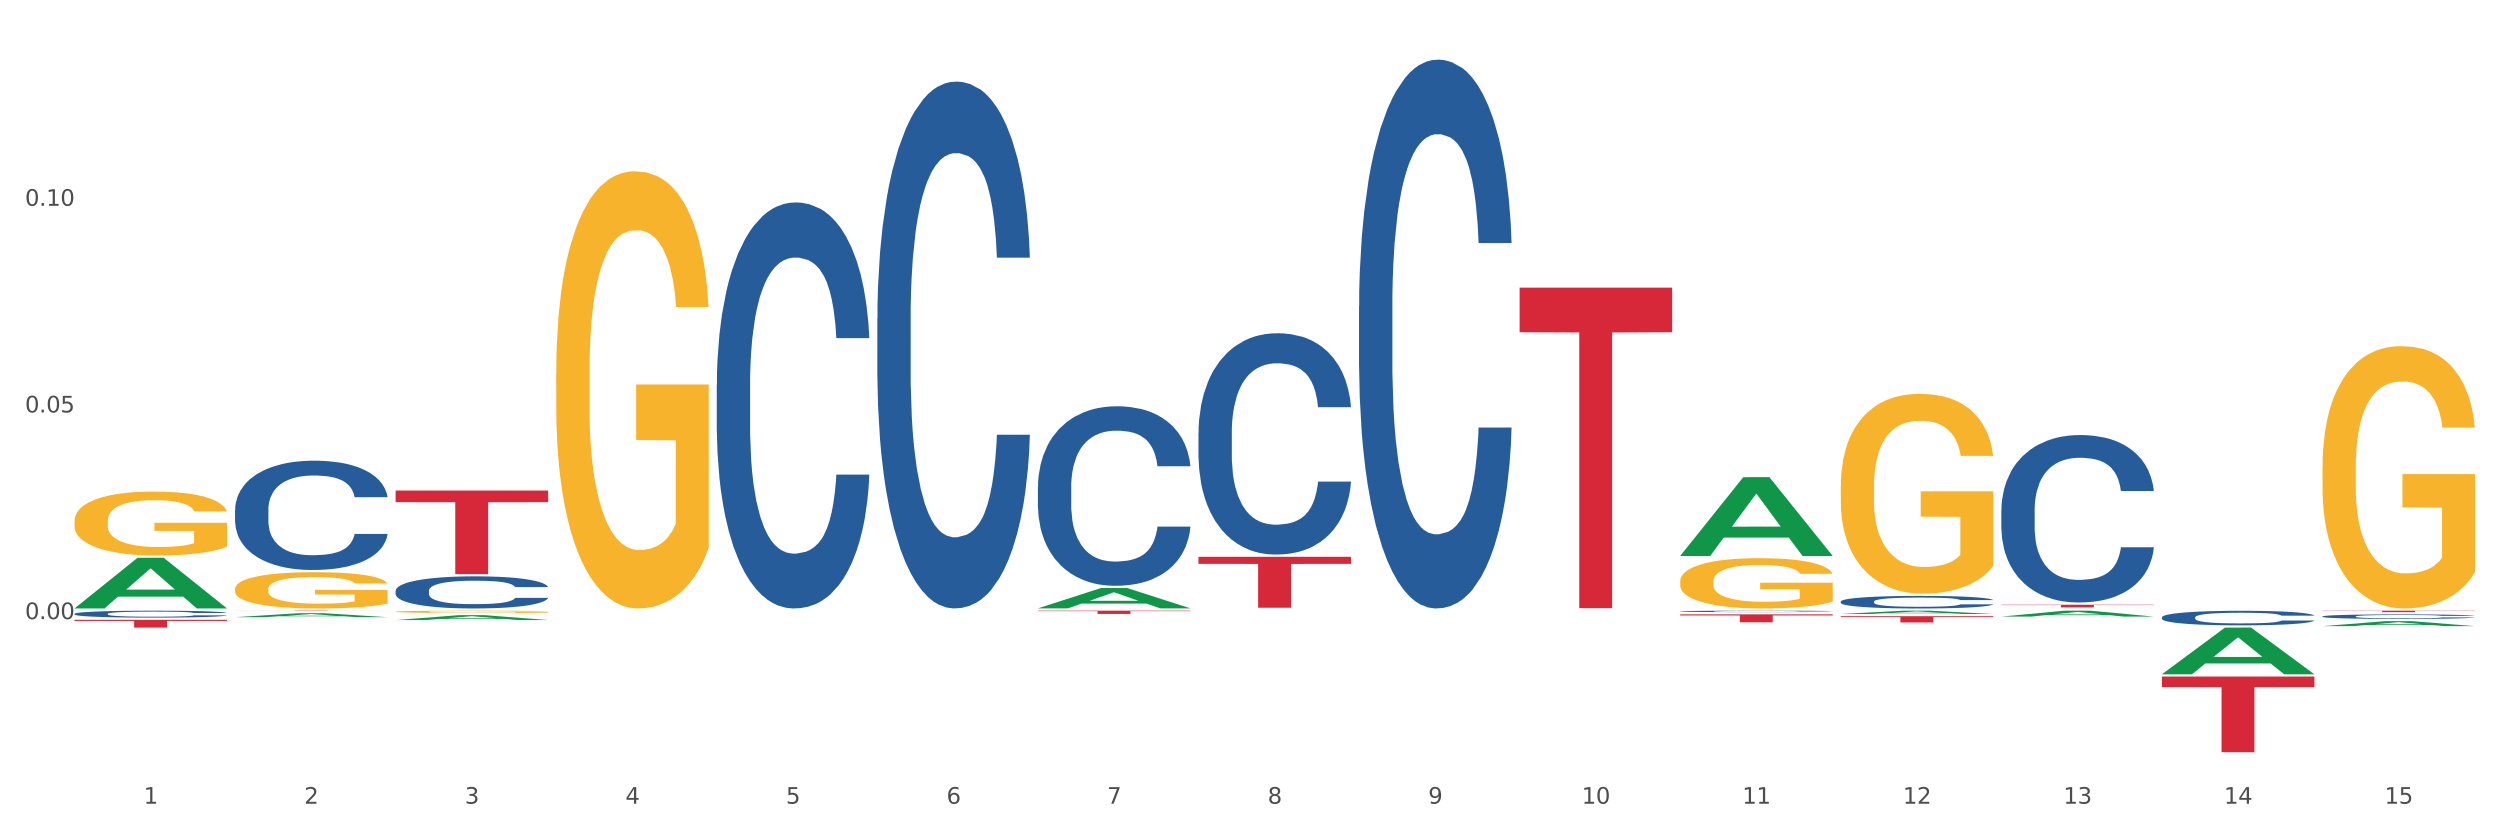 <?xml version="1.0" encoding="utf-8" standalone="no"?>
<!DOCTYPE svg PUBLIC "-//W3C//DTD SVG 1.1//EN"
  "http://www.w3.org/Graphics/SVG/1.1/DTD/svg11.dtd">
<svg xmlns:xlink="http://www.w3.org/1999/xlink" width="1080pt" height="360pt" viewBox="0 0 1080 360" xmlns="http://www.w3.org/2000/svg" version="1.1">
 <rect x="0" y="0" width="1080" height="360" fill="#333333" stroke="none"/>
 <defs>
  <style type="text/css">*{stroke-linejoin: round; stroke-linecap: butt}</style>
 </defs>
 <g id="figure_1">
  <g id="patch_1">
   <path d="M 0 360 
L 1080 360 
L 1080 0 
L 0 0 
z
" style="fill: #ffffff; stroke: #ffffff; stroke-linejoin: miter"/>
  </g>
  <g id="axes_1">
   <g id="matplotlib.axis_1">
    <g id="xtick_1">
     <g id="text_1">
      <!-- 1 -->
      <g style="fill: #4d4d4d" transform="translate(62.07 347.204) scale(0.096 -0.096)">
       <defs>
        <path id="DejaVuSans-31" d="M 794 531 
L 1825 531 
L 1825 4091 
L 703 3866 
L 703 4441 
L 1819 4666 
L 2450 4666 
L 2450 531 
L 3481 531 
L 3481 0 
L 794 0 
L 794 531 
z
" transform="scale(0.016)"/>
       </defs>
       <use xlink:href="#DejaVuSans-31"/>
      </g>
     </g>
    </g>
    <g id="xtick_2">
     <g id="text_2">
      <!-- 2 -->
      <g style="fill: #4d4d4d" transform="translate(131.436 347.204) scale(0.096 -0.096)">
       <defs>
        <path id="DejaVuSans-32" d="M 1228 531 
L 3431 531 
L 3431 0 
L 469 0 
L 469 531 
Q 828 903 1448 1529 
Q 2069 2156 2228 2338 
Q 2531 2678 2651 2914 
Q 2772 3150 2772 3378 
Q 2772 3750 2511 3984 
Q 2250 4219 1831 4219 
Q 1534 4219 1204 4116 
Q 875 4013 500 3803 
L 500 4441 
Q 881 4594 1212 4672 
Q 1544 4750 1819 4750 
Q 2544 4750 2975 4387 
Q 3406 4025 3406 3419 
Q 3406 3131 3298 2873 
Q 3191 2616 2906 2266 
Q 2828 2175 2409 1742 
Q 1991 1309 1228 531 
z
" transform="scale(0.016)"/>
       </defs>
       <use xlink:href="#DejaVuSans-32"/>
      </g>
     </g>
    </g>
    <g id="xtick_3">
     <g id="text_3">
      <!-- 3 -->
      <g style="fill: #4d4d4d" transform="translate(200.802 347.204) scale(0.096 -0.096)">
       <defs>
        <path id="DejaVuSans-33" d="M 2597 2516 
Q 3050 2419 3304 2112 
Q 3559 1806 3559 1356 
Q 3559 666 3084 287 
Q 2609 -91 1734 -91 
Q 1441 -91 1130 -33 
Q 819 25 488 141 
L 488 750 
Q 750 597 1062 519 
Q 1375 441 1716 441 
Q 2309 441 2620 675 
Q 2931 909 2931 1356 
Q 2931 1769 2642 2001 
Q 2353 2234 1838 2234 
L 1294 2234 
L 1294 2753 
L 1863 2753 
Q 2328 2753 2575 2939 
Q 2822 3125 2822 3475 
Q 2822 3834 2567 4026 
Q 2313 4219 1838 4219 
Q 1578 4219 1281 4162 
Q 984 4106 628 3988 
L 628 4550 
Q 988 4650 1302 4700 
Q 1616 4750 1894 4750 
Q 2613 4750 3031 4423 
Q 3450 4097 3450 3541 
Q 3450 3153 3228 2886 
Q 3006 2619 2597 2516 
z
" transform="scale(0.016)"/>
       </defs>
       <use xlink:href="#DejaVuSans-33"/>
      </g>
     </g>
    </g>
    <g id="xtick_4">
     <g id="text_4">
      <!-- 4 -->
      <g style="fill: #4d4d4d" transform="translate(270.169 347.204) scale(0.096 -0.096)">
       <defs>
        <path id="DejaVuSans-34" d="M 2419 4116 
L 825 1625 
L 2419 1625 
L 2419 4116 
z
M 2253 4666 
L 3047 4666 
L 3047 1625 
L 3713 1625 
L 3713 1100 
L 3047 1100 
L 3047 0 
L 2419 0 
L 2419 1100 
L 313 1100 
L 313 1709 
L 2253 4666 
z
" transform="scale(0.016)"/>
       </defs>
       <use xlink:href="#DejaVuSans-34"/>
      </g>
     </g>
    </g>
    <g id="xtick_5">
     <g id="text_5">
      <!-- 5 -->
      <g style="fill: #4d4d4d" transform="translate(339.535 347.204) scale(0.096 -0.096)">
       <defs>
        <path id="DejaVuSans-35" d="M 691 4666 
L 3169 4666 
L 3169 4134 
L 1269 4134 
L 1269 2991 
Q 1406 3038 1543 3061 
Q 1681 3084 1819 3084 
Q 2600 3084 3056 2656 
Q 3513 2228 3513 1497 
Q 3513 744 3044 326 
Q 2575 -91 1722 -91 
Q 1428 -91 1123 -41 
Q 819 9 494 109 
L 494 744 
Q 775 591 1075 516 
Q 1375 441 1709 441 
Q 2250 441 2565 725 
Q 2881 1009 2881 1497 
Q 2881 1984 2565 2268 
Q 2250 2553 1709 2553 
Q 1456 2553 1204 2497 
Q 953 2441 691 2322 
L 691 4666 
z
" transform="scale(0.016)"/>
       </defs>
       <use xlink:href="#DejaVuSans-35"/>
      </g>
     </g>
    </g>
    <g id="xtick_6">
     <g id="text_6">
      <!-- 6 -->
      <g style="fill: #4d4d4d" transform="translate(408.901 347.204) scale(0.096 -0.096)">
       <defs>
        <path id="DejaVuSans-36" d="M 2113 2584 
Q 1688 2584 1439 2293 
Q 1191 2003 1191 1497 
Q 1191 994 1439 701 
Q 1688 409 2113 409 
Q 2538 409 2786 701 
Q 3034 994 3034 1497 
Q 3034 2003 2786 2293 
Q 2538 2584 2113 2584 
z
M 3366 4563 
L 3366 3988 
Q 3128 4100 2886 4159 
Q 2644 4219 2406 4219 
Q 1781 4219 1451 3797 
Q 1122 3375 1075 2522 
Q 1259 2794 1537 2939 
Q 1816 3084 2150 3084 
Q 2853 3084 3261 2657 
Q 3669 2231 3669 1497 
Q 3669 778 3244 343 
Q 2819 -91 2113 -91 
Q 1303 -91 875 529 
Q 447 1150 447 2328 
Q 447 3434 972 4092 
Q 1497 4750 2381 4750 
Q 2619 4750 2861 4703 
Q 3103 4656 3366 4563 
z
" transform="scale(0.016)"/>
       </defs>
       <use xlink:href="#DejaVuSans-36"/>
      </g>
     </g>
    </g>
    <g id="xtick_7">
     <g id="text_7">
      <!-- 7 -->
      <g style="fill: #4d4d4d" transform="translate(478.267 347.204) scale(0.096 -0.096)">
       <defs>
        <path id="DejaVuSans-37" d="M 525 4666 
L 3525 4666 
L 3525 4397 
L 1831 0 
L 1172 0 
L 2766 4134 
L 525 4134 
L 525 4666 
z
" transform="scale(0.016)"/>
       </defs>
       <use xlink:href="#DejaVuSans-37"/>
      </g>
     </g>
    </g>
    <g id="xtick_8">
     <g id="text_8">
      <!-- 8 -->
      <g style="fill: #4d4d4d" transform="translate(547.634 347.204) scale(0.096 -0.096)">
       <defs>
        <path id="DejaVuSans-38" d="M 2034 2216 
Q 1584 2216 1326 1975 
Q 1069 1734 1069 1313 
Q 1069 891 1326 650 
Q 1584 409 2034 409 
Q 2484 409 2743 651 
Q 3003 894 3003 1313 
Q 3003 1734 2745 1975 
Q 2488 2216 2034 2216 
z
M 1403 2484 
Q 997 2584 770 2862 
Q 544 3141 544 3541 
Q 544 4100 942 4425 
Q 1341 4750 2034 4750 
Q 2731 4750 3128 4425 
Q 3525 4100 3525 3541 
Q 3525 3141 3298 2862 
Q 3072 2584 2669 2484 
Q 3125 2378 3379 2068 
Q 3634 1759 3634 1313 
Q 3634 634 3220 271 
Q 2806 -91 2034 -91 
Q 1263 -91 848 271 
Q 434 634 434 1313 
Q 434 1759 690 2068 
Q 947 2378 1403 2484 
z
M 1172 3481 
Q 1172 3119 1398 2916 
Q 1625 2713 2034 2713 
Q 2441 2713 2670 2916 
Q 2900 3119 2900 3481 
Q 2900 3844 2670 4047 
Q 2441 4250 2034 4250 
Q 1625 4250 1398 4047 
Q 1172 3844 1172 3481 
z
" transform="scale(0.016)"/>
       </defs>
       <use xlink:href="#DejaVuSans-38"/>
      </g>
     </g>
    </g>
    <g id="xtick_9">
     <g id="text_9">
      <!-- 9 -->
      <g style="fill: #4d4d4d" transform="translate(617 347.204) scale(0.096 -0.096)">
       <defs>
        <path id="DejaVuSans-39" d="M 703 97 
L 703 672 
Q 941 559 1184 500 
Q 1428 441 1663 441 
Q 2288 441 2617 861 
Q 2947 1281 2994 2138 
Q 2813 1869 2534 1725 
Q 2256 1581 1919 1581 
Q 1219 1581 811 2004 
Q 403 2428 403 3163 
Q 403 3881 828 4315 
Q 1253 4750 1959 4750 
Q 2769 4750 3195 4129 
Q 3622 3509 3622 2328 
Q 3622 1225 3098 567 
Q 2575 -91 1691 -91 
Q 1453 -91 1209 -44 
Q 966 3 703 97 
z
M 1959 2075 
Q 2384 2075 2632 2365 
Q 2881 2656 2881 3163 
Q 2881 3666 2632 3958 
Q 2384 4250 1959 4250 
Q 1534 4250 1286 3958 
Q 1038 3666 1038 3163 
Q 1038 2656 1286 2365 
Q 1534 2075 1959 2075 
z
" transform="scale(0.016)"/>
       </defs>
       <use xlink:href="#DejaVuSans-39"/>
      </g>
     </g>
    </g>
    <g id="xtick_10">
     <g id="text_10">
      <!-- 10 -->
      <g style="fill: #4d4d4d" transform="translate(683.312 347.204) scale(0.096 -0.096)">
       <defs>
        <path id="DejaVuSans-30" d="M 2034 4250 
Q 1547 4250 1301 3770 
Q 1056 3291 1056 2328 
Q 1056 1369 1301 889 
Q 1547 409 2034 409 
Q 2525 409 2770 889 
Q 3016 1369 3016 2328 
Q 3016 3291 2770 3770 
Q 2525 4250 2034 4250 
z
M 2034 4750 
Q 2819 4750 3233 4129 
Q 3647 3509 3647 2328 
Q 3647 1150 3233 529 
Q 2819 -91 2034 -91 
Q 1250 -91 836 529 
Q 422 1150 422 2328 
Q 422 3509 836 4129 
Q 1250 4750 2034 4750 
z
" transform="scale(0.016)"/>
       </defs>
       <use xlink:href="#DejaVuSans-31"/>
       <use xlink:href="#DejaVuSans-30" transform="translate(63.623 0)"/>
      </g>
     </g>
    </g>
    <g id="xtick_11">
     <g id="text_11">
      <!-- 11 -->
      <g style="fill: #4d4d4d" transform="translate(752.678 347.204) scale(0.096 -0.096)">
       <use xlink:href="#DejaVuSans-31"/>
       <use xlink:href="#DejaVuSans-31" transform="translate(63.623 0)"/>
      </g>
     </g>
    </g>
    <g id="xtick_12">
     <g id="text_12">
      <!-- 12 -->
      <g style="fill: #4d4d4d" transform="translate(822.044 347.204) scale(0.096 -0.096)">
       <use xlink:href="#DejaVuSans-31"/>
       <use xlink:href="#DejaVuSans-32" transform="translate(63.623 0)"/>
      </g>
     </g>
    </g>
    <g id="xtick_13">
     <g id="text_13">
      <!-- 13 -->
      <g style="fill: #4d4d4d" transform="translate(891.411 347.204) scale(0.096 -0.096)">
       <use xlink:href="#DejaVuSans-31"/>
       <use xlink:href="#DejaVuSans-33" transform="translate(63.623 0)"/>
      </g>
     </g>
    </g>
    <g id="xtick_14">
     <g id="text_14">
      <!-- 14 -->
      <g style="fill: #4d4d4d" transform="translate(960.777 347.204) scale(0.096 -0.096)">
       <use xlink:href="#DejaVuSans-31"/>
       <use xlink:href="#DejaVuSans-34" transform="translate(63.623 0)"/>
      </g>
     </g>
    </g>
    <g id="xtick_15">
     <g id="text_15">
      <!-- 15 -->
      <g style="fill: #4d4d4d" transform="translate(1030.143 347.204) scale(0.096 -0.096)">
       <use xlink:href="#DejaVuSans-31"/>
       <use xlink:href="#DejaVuSans-35" transform="translate(63.623 0)"/>
      </g>
     </g>
    </g>
    <g id="xtick_16"/>
    <g id="xtick_17"/>
    <g id="xtick_18"/>
    <g id="xtick_19"/>
    <g id="xtick_20"/>
    <g id="xtick_21"/>
    <g id="xtick_22"/>
    <g id="xtick_23"/>
    <g id="xtick_24"/>
    <g id="xtick_25"/>
    <g id="xtick_26"/>
    <g id="xtick_27"/>
    <g id="xtick_28"/>
    <g id="xtick_29"/>
   </g>
   <g id="matplotlib.axis_2">
    <g id="ytick_1">
     <g id="text_16">
      <!-- 0.00 -->
      <g style="fill: #4d4d4d" transform="translate(10.8 267.462) scale(0.096 -0.096)">
       <defs>
        <path id="DejaVuSans-2e" d="M 684 794 
L 1344 794 
L 1344 0 
L 684 0 
L 684 794 
z
" transform="scale(0.016)"/>
       </defs>
       <use xlink:href="#DejaVuSans-30"/>
       <use xlink:href="#DejaVuSans-2e" transform="translate(63.623 0)"/>
       <use xlink:href="#DejaVuSans-30" transform="translate(95.41 0)"/>
       <use xlink:href="#DejaVuSans-30" transform="translate(159.033 0)"/>
      </g>
     </g>
    </g>
    <g id="ytick_2">
     <g id="text_17">
      <!-- 0.05 -->
      <g style="fill: #4d4d4d" transform="translate(10.8 178.178) scale(0.096 -0.096)">
       <use xlink:href="#DejaVuSans-30"/>
       <use xlink:href="#DejaVuSans-2e" transform="translate(63.623 0)"/>
       <use xlink:href="#DejaVuSans-30" transform="translate(95.41 0)"/>
       <use xlink:href="#DejaVuSans-35" transform="translate(159.033 0)"/>
      </g>
     </g>
    </g>
    <g id="ytick_3">
     <g id="text_18">
      <!-- 0.10 -->
      <g style="fill: #4d4d4d" transform="translate(10.8 88.894) scale(0.096 -0.096)">
       <use xlink:href="#DejaVuSans-30"/>
       <use xlink:href="#DejaVuSans-2e" transform="translate(63.623 0)"/>
       <use xlink:href="#DejaVuSans-31" transform="translate(95.41 0)"/>
       <use xlink:href="#DejaVuSans-30" transform="translate(159.033 0)"/>
      </g>
     </g>
    </g>
    <g id="ytick_4"/>
    <g id="ytick_5"/>
    <g id="ytick_6"/>
    <g id="ytick_7"/>
   </g>
   <g id="PolyCollection_1">
    <path d="M 32.175 262.822 
L 32.243 262.801 
L 59.417 240.962 
L 70.695 240.941 
L 98.073 262.863 
L 85.029 262.863 
L 79.119 257.758 
L 51.061 257.758 
L 50.857 257.84 
L 45.151 262.863 
L 32.175 262.863 
L 32.175 262.822 
L 54.594 254.712 
L 75.586 254.691 
L 65.192 245.614 
L 65.056 245.572 
L 64.92 245.634 
L 54.526 254.691 
L 54.594 254.712 
L 32.175 262.822 
z
" clip-path="url(#pe97a1b3c5e)" style="fill: #109648"/>
    <path d="M 32.175 265.162 
L 32.253 265.159 
L 32.253 265.082 
L 32.487 264.978 
L 33.343 264.787 
L 34.434 264.642 
L 36.303 264.472 
L 37.316 264.401 
L 38.64 264.321 
L 41.366 264.193 
L 44.482 264.083 
L 46.663 264.023 
L 48.299 263.985 
L 51.96 263.916 
L 54.063 263.886 
L 56.244 263.862 
L 58.114 263.845 
L 61.229 263.826 
L 63.722 263.818 
L 66.604 263.815 
L 69.019 263.818 
L 72.212 263.829 
L 76.886 263.862 
L 78.677 263.881 
L 81.092 263.914 
L 83.585 263.957 
L 85.61 264.001 
L 87.947 264.064 
L 90.361 264.146 
L 92.698 264.25 
L 94.334 264.346 
L 95.658 264.447 
L 96.827 264.57 
L 97.683 264.705 
L 98.073 264.817 
L 83.818 264.817 
L 83.429 264.716 
L 82.65 264.606 
L 81.871 264.532 
L 81.014 264.472 
L 79.69 264.404 
L 78.522 264.36 
L 76.574 264.308 
L 74.783 264.275 
L 73.303 264.256 
L 71.511 264.239 
L 67.694 264.223 
L 64.968 264.223 
L 63.255 264.228 
L 61.151 264.242 
L 59.36 264.261 
L 57.257 264.294 
L 55.621 264.33 
L 53.985 264.376 
L 53.05 264.409 
L 51.648 264.469 
L 50.714 264.518 
L 49.467 264.603 
L 48.766 264.664 
L 47.52 264.82 
L 46.975 264.935 
L 46.741 265.014 
L 46.585 265.101 
L 46.585 265.529 
L 47.053 265.72 
L 47.442 265.802 
L 48.065 265.895 
L 49.234 266.016 
L 50.947 266.133 
L 52.739 266.218 
L 54.219 266.27 
L 55.621 266.309 
L 57.023 266.339 
L 58.737 266.366 
L 60.139 266.383 
L 62.242 266.399 
L 64.734 266.407 
L 66.682 266.407 
L 70.654 266.393 
L 72.446 266.38 
L 74.16 266.361 
L 76.029 266.331 
L 77.509 266.298 
L 78.366 266.273 
L 79.768 266.221 
L 80.858 266.166 
L 81.793 266.103 
L 82.416 266.049 
L 83.117 265.966 
L 83.663 265.873 
L 83.818 265.824 
L 98.073 265.824 
L 97.761 265.923 
L 97.216 266.018 
L 96.126 266.147 
L 95.269 266.221 
L 93.945 266.311 
L 92.542 266.388 
L 90.595 266.473 
L 88.804 266.536 
L 86.934 266.591 
L 84.909 266.64 
L 81.248 266.708 
L 79.924 266.727 
L 77.12 266.76 
L 74.939 266.779 
L 71.745 266.799 
L 68.473 266.81 
L 65.046 266.812 
L 62.008 266.807 
L 58.659 266.79 
L 56.556 266.774 
L 54.219 266.749 
L 51.493 266.711 
L 48.922 266.664 
L 46.507 266.61 
L 44.248 266.547 
L 42.145 266.476 
L 39.419 266.358 
L 37.394 266.243 
L 35.914 266.136 
L 34.901 266.046 
L 33.889 265.931 
L 33.343 265.851 
L 32.487 265.66 
L 32.175 265.482 
L 32.175 265.162 
z
" clip-path="url(#pe97a1b3c5e)" style="fill: #255c99"/>
    <path d="M 101.541 220.23 
L 101.619 220.187 
L 101.619 218.98 
L 101.853 217.341 
L 102.71 214.323 
L 103.8 212.037 
L 105.67 209.364 
L 106.682 208.243 
L 108.006 206.992 
L 110.733 204.966 
L 113.848 203.241 
L 116.029 202.292 
L 117.665 201.688 
L 121.326 200.61 
L 123.429 200.136 
L 125.61 199.748 
L 127.48 199.489 
L 130.595 199.187 
L 133.088 199.058 
L 135.97 199.015 
L 138.385 199.058 
L 141.578 199.231 
L 146.252 199.748 
L 148.044 200.05 
L 150.458 200.567 
L 152.951 201.257 
L 154.976 201.947 
L 157.313 202.939 
L 159.728 204.232 
L 162.064 205.871 
L 163.7 207.38 
L 165.024 208.976 
L 166.193 210.916 
L 167.05 213.029 
L 167.439 214.797 
L 153.185 214.797 
L 152.795 213.201 
L 152.016 211.477 
L 151.237 210.312 
L 150.38 209.364 
L 149.056 208.286 
L 147.888 207.596 
L 145.941 206.777 
L 144.149 206.259 
L 142.669 205.957 
L 140.877 205.699 
L 137.061 205.44 
L 134.334 205.44 
L 132.621 205.526 
L 130.518 205.742 
L 128.726 206.044 
L 126.623 206.561 
L 124.987 207.122 
L 123.351 207.855 
L 122.417 208.372 
L 121.015 209.321 
L 120.08 210.097 
L 118.834 211.434 
L 118.133 212.382 
L 116.886 214.84 
L 116.341 216.651 
L 116.107 217.902 
L 115.952 219.281 
L 115.952 226.008 
L 116.419 229.027 
L 116.808 230.32 
L 117.431 231.786 
L 118.6 233.684 
L 120.314 235.538 
L 122.105 236.874 
L 123.585 237.694 
L 124.987 238.297 
L 126.389 238.772 
L 128.103 239.203 
L 129.505 239.462 
L 131.608 239.72 
L 134.101 239.85 
L 136.048 239.85 
L 140.021 239.634 
L 141.812 239.419 
L 143.526 239.117 
L 145.395 238.642 
L 146.875 238.125 
L 147.732 237.737 
L 149.134 236.918 
L 150.225 236.055 
L 151.159 235.063 
L 151.783 234.201 
L 152.484 232.907 
L 153.029 231.441 
L 153.185 230.665 
L 167.439 230.665 
L 167.128 232.217 
L 166.582 233.727 
L 165.492 235.753 
L 164.635 236.918 
L 163.311 238.341 
L 161.909 239.548 
L 159.961 240.885 
L 158.17 241.876 
L 156.3 242.739 
L 154.275 243.515 
L 150.614 244.593 
L 149.29 244.895 
L 146.486 245.412 
L 144.305 245.714 
L 141.111 246.016 
L 137.84 246.188 
L 134.412 246.232 
L 131.374 246.145 
L 128.025 245.887 
L 125.922 245.628 
L 123.585 245.24 
L 120.859 244.636 
L 118.288 243.903 
L 115.874 243.041 
L 113.615 242.049 
L 111.512 240.928 
L 108.785 239.074 
L 106.76 237.263 
L 105.28 235.581 
L 104.267 234.158 
L 103.255 232.347 
L 102.71 231.096 
L 101.853 228.078 
L 101.541 225.275 
L 101.541 220.23 
z
" clip-path="url(#pe97a1b3c5e)" style="fill: #255c99"/>
    <path d="M 170.907 255.218 
L 170.985 255.206 
L 170.985 254.851 
L 171.219 254.369 
L 172.076 253.481 
L 173.166 252.81 
L 175.036 252.024 
L 176.048 251.694 
L 177.373 251.326 
L 180.099 250.73 
L 183.215 250.223 
L 185.396 249.944 
L 187.031 249.767 
L 190.692 249.45 
L 192.796 249.311 
L 194.977 249.197 
L 196.846 249.12 
L 199.962 249.032 
L 202.454 248.994 
L 205.336 248.981 
L 207.751 248.994 
L 210.945 249.044 
L 215.618 249.197 
L 217.41 249.285 
L 219.825 249.437 
L 222.317 249.64 
L 224.342 249.843 
L 226.679 250.135 
L 229.094 250.515 
L 231.431 250.997 
L 233.066 251.44 
L 234.391 251.909 
L 235.559 252.48 
L 236.416 253.101 
L 236.805 253.621 
L 222.551 253.621 
L 222.161 253.152 
L 221.382 252.645 
L 220.604 252.302 
L 219.747 252.024 
L 218.422 251.707 
L 217.254 251.504 
L 215.307 251.263 
L 213.515 251.111 
L 212.035 251.022 
L 210.244 250.946 
L 206.427 250.87 
L 203.701 250.87 
L 201.987 250.895 
L 199.884 250.959 
L 198.092 251.047 
L 195.989 251.2 
L 194.353 251.364 
L 192.718 251.58 
L 191.783 251.732 
L 190.381 252.011 
L 189.446 252.239 
L 188.2 252.632 
L 187.499 252.911 
L 186.252 253.634 
L 185.707 254.166 
L 185.474 254.534 
L 185.318 254.939 
L 185.318 256.917 
L 185.785 257.804 
L 186.175 258.185 
L 186.798 258.616 
L 187.966 259.174 
L 189.68 259.719 
L 191.471 260.112 
L 192.951 260.353 
L 194.353 260.53 
L 195.755 260.67 
L 197.469 260.796 
L 198.871 260.872 
L 200.974 260.948 
L 203.467 260.987 
L 205.414 260.987 
L 209.387 260.923 
L 211.178 260.86 
L 212.892 260.771 
L 214.761 260.632 
L 216.241 260.479 
L 217.098 260.365 
L 218.5 260.124 
L 219.591 259.871 
L 220.526 259.579 
L 221.149 259.326 
L 221.85 258.945 
L 222.395 258.514 
L 222.551 258.286 
L 236.805 258.286 
L 236.494 258.743 
L 235.949 259.186 
L 234.858 259.782 
L 234.001 260.124 
L 232.677 260.543 
L 231.275 260.898 
L 229.328 261.291 
L 227.536 261.582 
L 225.667 261.836 
L 223.641 262.064 
L 219.98 262.381 
L 218.656 262.47 
L 215.852 262.622 
L 213.671 262.711 
L 210.477 262.799 
L 207.206 262.85 
L 203.779 262.863 
L 200.741 262.837 
L 197.391 262.761 
L 195.288 262.685 
L 192.951 262.571 
L 190.225 262.394 
L 187.655 262.178 
L 185.24 261.925 
L 182.981 261.633 
L 180.878 261.303 
L 178.152 260.758 
L 176.126 260.226 
L 174.646 259.731 
L 173.634 259.313 
L 172.621 258.781 
L 172.076 258.413 
L 171.219 257.526 
L 170.907 256.702 
L 170.907 255.218 
z
" clip-path="url(#pe97a1b3c5e)" style="fill: #255c99"/>
    <path d="M 309.64 166.264 
L 309.718 166.104 
L 309.718 161.618 
L 309.951 155.531 
L 310.808 144.317 
L 311.899 135.827 
L 313.768 125.894 
L 314.781 121.729 
L 316.105 117.084 
L 318.831 109.554 
L 321.947 103.146 
L 324.128 99.622 
L 325.764 97.379 
L 329.425 93.374 
L 331.528 91.612 
L 333.709 90.171 
L 335.578 89.209 
L 338.694 88.088 
L 341.187 87.607 
L 344.069 87.447 
L 346.484 87.607 
L 349.677 88.248 
L 354.351 90.171 
L 356.142 91.292 
L 358.557 93.214 
L 361.05 95.777 
L 363.075 98.341 
L 365.412 102.025 
L 367.826 106.831 
L 370.163 112.918 
L 371.799 118.525 
L 373.123 124.453 
L 374.291 131.662 
L 375.148 139.511 
L 375.538 146.079 
L 361.283 146.079 
L 360.894 140.152 
L 360.115 133.744 
L 359.336 129.419 
L 358.479 125.894 
L 357.155 121.89 
L 355.987 119.326 
L 354.039 116.283 
L 352.248 114.36 
L 350.768 113.239 
L 348.976 112.278 
L 345.159 111.317 
L 342.433 111.317 
L 340.719 111.637 
L 338.616 112.438 
L 336.825 113.559 
L 334.722 115.482 
L 333.086 117.564 
L 331.45 120.288 
L 330.515 122.21 
L 329.113 125.734 
L 328.179 128.618 
L 326.932 133.584 
L 326.231 137.108 
L 324.985 146.239 
L 324.44 152.968 
L 324.206 157.613 
L 324.05 162.74 
L 324.05 187.73 
L 324.518 198.944 
L 324.907 203.75 
L 325.53 209.197 
L 326.699 216.245 
L 328.412 223.134 
L 330.204 228.1 
L 331.684 231.144 
L 333.086 233.387 
L 334.488 235.149 
L 336.202 236.751 
L 337.604 237.712 
L 339.707 238.673 
L 342.199 239.154 
L 344.147 239.154 
L 348.119 238.353 
L 349.911 237.552 
L 351.624 236.43 
L 353.494 234.668 
L 354.974 232.746 
L 355.831 231.304 
L 357.233 228.26 
L 358.323 225.056 
L 359.258 221.372 
L 359.881 218.168 
L 360.582 213.362 
L 361.127 207.915 
L 361.283 205.032 
L 375.538 205.032 
L 375.226 210.799 
L 374.681 216.406 
L 373.59 223.935 
L 372.734 228.26 
L 371.409 233.547 
L 370.007 238.032 
L 368.06 242.998 
L 366.268 246.683 
L 364.399 249.887 
L 362.374 252.77 
L 358.713 256.775 
L 357.389 257.897 
L 354.584 259.819 
L 352.403 260.94 
L 349.21 262.062 
L 345.938 262.703 
L 342.511 262.863 
L 339.473 262.542 
L 336.124 261.581 
L 334.021 260.62 
L 331.684 259.178 
L 328.957 256.936 
L 326.387 254.212 
L 323.972 251.008 
L 321.713 247.324 
L 319.61 243.159 
L 316.884 236.27 
L 314.859 229.542 
L 313.379 223.294 
L 312.366 218.008 
L 311.354 211.279 
L 310.808 206.634 
L 309.951 195.42 
L 309.64 185.007 
L 309.64 166.264 
z
" clip-path="url(#pe97a1b3c5e)" style="fill: #255c99"/>
    <path d="M 379.006 137.508 
L 379.084 137.3 
L 379.084 131.48 
L 379.318 123.581 
L 380.175 109.031 
L 381.265 98.014 
L 383.134 85.127 
L 384.147 79.722 
L 385.471 73.694 
L 388.198 63.925 
L 391.313 55.61 
L 393.494 51.037 
L 395.13 48.127 
L 398.791 42.93 
L 400.894 40.644 
L 403.075 38.773 
L 404.945 37.526 
L 408.06 36.071 
L 410.553 35.447 
L 413.435 35.239 
L 415.85 35.447 
L 419.043 36.279 
L 423.717 38.773 
L 425.509 40.228 
L 427.923 42.723 
L 430.416 46.048 
L 432.441 49.374 
L 434.778 54.155 
L 437.193 60.391 
L 439.529 68.29 
L 441.165 75.565 
L 442.489 83.256 
L 443.658 92.61 
L 444.515 102.795 
L 444.904 111.317 
L 430.65 111.317 
L 430.26 103.626 
L 429.481 95.312 
L 428.702 89.7 
L 427.845 85.127 
L 426.521 79.93 
L 425.353 76.604 
L 423.405 72.655 
L 421.614 70.16 
L 420.134 68.705 
L 418.342 67.458 
L 414.526 66.211 
L 411.799 66.211 
L 410.086 66.627 
L 407.982 67.666 
L 406.191 69.121 
L 404.088 71.615 
L 402.452 74.318 
L 400.816 77.851 
L 399.882 80.346 
L 398.479 84.919 
L 397.545 88.66 
L 396.298 95.104 
L 395.597 99.677 
L 394.351 111.525 
L 393.806 120.255 
L 393.572 126.283 
L 393.416 132.935 
L 393.416 165.362 
L 393.884 179.912 
L 394.273 186.148 
L 394.896 193.215 
L 396.065 202.361 
L 397.778 211.299 
L 399.57 217.743 
L 401.05 221.692 
L 402.452 224.603 
L 403.854 226.889 
L 405.568 228.968 
L 406.97 230.215 
L 409.073 231.462 
L 411.566 232.086 
L 413.513 232.086 
L 417.485 231.046 
L 419.277 230.007 
L 420.991 228.552 
L 422.86 226.265 
L 424.34 223.771 
L 425.197 221.9 
L 426.599 217.951 
L 427.69 213.794 
L 428.624 209.013 
L 429.247 204.856 
L 429.948 198.62 
L 430.494 191.552 
L 430.65 187.811 
L 444.904 187.811 
L 444.592 195.294 
L 444.047 202.569 
L 442.957 212.339 
L 442.1 217.951 
L 440.776 224.81 
L 439.374 230.631 
L 437.426 237.074 
L 435.635 241.855 
L 433.765 246.012 
L 431.74 249.754 
L 428.079 254.951 
L 426.755 256.406 
L 423.951 258.9 
L 421.77 260.355 
L 418.576 261.81 
L 415.304 262.641 
L 411.877 262.849 
L 408.839 262.434 
L 405.49 261.186 
L 403.387 259.939 
L 401.05 258.068 
L 398.324 255.158 
L 395.753 251.625 
L 393.339 247.467 
L 391.08 242.687 
L 388.976 237.282 
L 386.25 228.344 
L 384.225 219.614 
L 382.745 211.507 
L 381.732 204.648 
L 380.72 195.917 
L 380.175 189.889 
L 379.318 175.339 
L 379.006 161.828 
L 379.006 137.508 
z
" clip-path="url(#pe97a1b3c5e)" style="fill: #255c99"/>
    <path d="M 448.372 210.358 
L 448.45 210.287 
L 448.45 208.304 
L 448.684 205.612 
L 449.541 200.655 
L 450.631 196.901 
L 452.501 192.509 
L 453.513 190.668 
L 454.837 188.614 
L 457.564 185.285 
L 460.679 182.452 
L 462.861 180.894 
L 464.496 179.902 
L 468.157 178.132 
L 470.26 177.353 
L 472.441 176.715 
L 474.311 176.29 
L 477.427 175.794 
L 479.919 175.582 
L 482.801 175.511 
L 485.216 175.582 
L 488.41 175.865 
L 493.083 176.715 
L 494.875 177.211 
L 497.289 178.061 
L 499.782 179.194 
L 501.807 180.327 
L 504.144 181.956 
L 506.559 184.081 
L 508.896 186.772 
L 510.531 189.251 
L 511.856 191.872 
L 513.024 195.059 
L 513.881 198.53 
L 514.27 201.434 
L 500.016 201.434 
L 499.626 198.813 
L 498.847 195.98 
L 498.068 194.068 
L 497.212 192.509 
L 495.887 190.739 
L 494.719 189.606 
L 492.772 188.26 
L 490.98 187.41 
L 489.5 186.914 
L 487.709 186.489 
L 483.892 186.064 
L 481.165 186.064 
L 479.452 186.206 
L 477.349 186.56 
L 475.557 187.056 
L 473.454 187.906 
L 471.818 188.826 
L 470.183 190.031 
L 469.248 190.88 
L 467.846 192.439 
L 466.911 193.714 
L 465.665 195.909 
L 464.964 197.467 
L 463.717 201.504 
L 463.172 204.479 
L 462.938 206.533 
L 462.783 208.8 
L 462.783 219.849 
L 463.25 224.807 
L 463.639 226.931 
L 464.263 229.339 
L 465.431 232.456 
L 467.145 235.501 
L 468.936 237.697 
L 470.416 239.043 
L 471.818 240.034 
L 473.22 240.813 
L 474.934 241.522 
L 476.336 241.947 
L 478.439 242.372 
L 480.932 242.584 
L 482.879 242.584 
L 486.852 242.23 
L 488.643 241.876 
L 490.357 241.38 
L 492.226 240.601 
L 493.706 239.751 
L 494.563 239.114 
L 495.965 237.768 
L 497.056 236.351 
L 497.99 234.722 
L 498.614 233.306 
L 499.315 231.181 
L 499.86 228.773 
L 500.016 227.498 
L 514.27 227.498 
L 513.959 230.048 
L 513.413 232.527 
L 512.323 235.856 
L 511.466 237.768 
L 510.142 240.105 
L 508.74 242.088 
L 506.792 244.284 
L 505.001 245.913 
L 503.131 247.33 
L 501.106 248.604 
L 497.445 250.375 
L 496.121 250.871 
L 493.317 251.721 
L 491.136 252.217 
L 487.942 252.712 
L 484.671 252.996 
L 481.243 253.066 
L 478.206 252.925 
L 474.856 252.5 
L 472.753 252.075 
L 470.416 251.437 
L 467.69 250.446 
L 465.119 249.242 
L 462.705 247.825 
L 460.446 246.196 
L 458.343 244.355 
L 455.616 241.309 
L 453.591 238.334 
L 452.111 235.572 
L 451.099 233.235 
L 450.086 230.26 
L 449.541 228.206 
L 448.684 223.248 
L 448.372 218.645 
L 448.372 210.358 
z
" clip-path="url(#pe97a1b3c5e)" style="fill: #255c99"/>
    <path d="M 517.739 186.92 
L 517.816 186.832 
L 517.816 184.387 
L 518.05 181.069 
L 518.907 174.956 
L 519.997 170.328 
L 521.867 164.914 
L 522.88 162.643 
L 524.204 160.111 
L 526.93 156.007 
L 530.046 152.514 
L 532.227 150.593 
L 533.863 149.37 
L 537.523 147.187 
L 539.627 146.226 
L 541.808 145.441 
L 543.677 144.917 
L 546.793 144.305 
L 549.285 144.043 
L 552.167 143.956 
L 554.582 144.043 
L 557.776 144.393 
L 562.449 145.441 
L 564.241 146.052 
L 566.656 147.1 
L 569.148 148.497 
L 571.173 149.894 
L 573.51 151.903 
L 575.925 154.522 
L 578.262 157.841 
L 579.898 160.897 
L 581.222 164.128 
L 582.39 168.058 
L 583.247 172.336 
L 583.636 175.917 
L 569.382 175.917 
L 568.992 172.686 
L 568.214 169.193 
L 567.435 166.835 
L 566.578 164.914 
L 565.254 162.731 
L 564.085 161.334 
L 562.138 159.674 
L 560.346 158.626 
L 558.866 158.015 
L 557.075 157.491 
L 553.258 156.967 
L 550.532 156.967 
L 548.818 157.142 
L 546.715 157.579 
L 544.923 158.19 
L 542.82 159.238 
L 541.184 160.373 
L 539.549 161.857 
L 538.614 162.905 
L 537.212 164.827 
L 536.277 166.398 
L 535.031 169.105 
L 534.33 171.027 
L 533.084 176.004 
L 532.538 179.672 
L 532.305 182.204 
L 532.149 184.998 
L 532.149 198.621 
L 532.616 204.734 
L 533.006 207.353 
L 533.629 210.322 
L 534.797 214.165 
L 536.511 217.92 
L 538.302 220.627 
L 539.782 222.286 
L 541.184 223.508 
L 542.587 224.469 
L 544.3 225.342 
L 545.702 225.866 
L 547.805 226.39 
L 550.298 226.652 
L 552.245 226.652 
L 556.218 226.215 
L 558.009 225.779 
L 559.723 225.168 
L 561.593 224.207 
L 563.073 223.159 
L 563.929 222.373 
L 565.331 220.714 
L 566.422 218.968 
L 567.357 216.959 
L 567.98 215.213 
L 568.681 212.593 
L 569.226 209.624 
L 569.382 208.052 
L 583.636 208.052 
L 583.325 211.196 
L 582.78 214.252 
L 581.689 218.356 
L 580.832 220.714 
L 579.508 223.596 
L 578.106 226.041 
L 576.159 228.748 
L 574.367 230.756 
L 572.498 232.503 
L 570.472 234.075 
L 566.811 236.258 
L 565.487 236.869 
L 562.683 237.917 
L 560.502 238.528 
L 557.308 239.139 
L 554.037 239.489 
L 550.61 239.576 
L 547.572 239.401 
L 544.222 238.877 
L 542.119 238.354 
L 539.782 237.568 
L 537.056 236.345 
L 534.486 234.861 
L 532.071 233.114 
L 529.812 231.106 
L 527.709 228.835 
L 524.983 225.08 
L 522.957 221.413 
L 521.477 218.007 
L 520.465 215.125 
L 519.452 211.458 
L 518.907 208.925 
L 518.05 202.813 
L 517.739 197.136 
L 517.739 186.92 
z
" clip-path="url(#pe97a1b3c5e)" style="fill: #255c99"/>
    <path d="M 587.105 132.294 
L 587.183 132.077 
L 587.183 126.014 
L 587.416 117.786 
L 588.273 102.629 
L 589.364 91.152 
L 591.233 77.727 
L 592.246 72.097 
L 593.57 65.818 
L 596.296 55.641 
L 599.412 46.98 
L 601.593 42.216 
L 603.229 39.185 
L 606.89 33.771 
L 608.993 31.389 
L 611.174 29.441 
L 613.043 28.141 
L 616.159 26.626 
L 618.652 25.976 
L 621.534 25.759 
L 623.948 25.976 
L 627.142 26.842 
L 631.816 29.441 
L 633.607 30.956 
L 636.022 33.555 
L 638.514 37.019 
L 640.54 40.484 
L 642.877 45.464 
L 645.291 51.96 
L 647.628 60.188 
L 649.264 67.767 
L 650.588 75.779 
L 651.756 85.523 
L 652.613 96.133 
L 653.003 105.01 
L 638.748 105.01 
L 638.359 96.999 
L 637.58 88.337 
L 636.801 82.491 
L 635.944 77.727 
L 634.62 72.314 
L 633.451 68.85 
L 631.504 64.735 
L 629.713 62.137 
L 628.233 60.621 
L 626.441 59.322 
L 622.624 58.023 
L 619.898 58.023 
L 618.184 58.456 
L 616.081 59.539 
L 614.29 61.054 
L 612.186 63.653 
L 610.551 66.468 
L 608.915 70.149 
L 607.98 72.747 
L 606.578 77.511 
L 605.643 81.408 
L 604.397 88.121 
L 603.696 92.885 
L 602.45 105.227 
L 601.905 114.321 
L 601.671 120.601 
L 601.515 127.53 
L 601.515 161.309 
L 601.982 176.466 
L 602.372 182.962 
L 602.995 190.324 
L 604.163 199.852 
L 605.877 209.163 
L 607.669 215.875 
L 609.149 219.989 
L 610.551 223.021 
L 611.953 225.403 
L 613.666 227.568 
L 615.069 228.867 
L 617.172 230.166 
L 619.664 230.816 
L 621.612 230.816 
L 625.584 229.733 
L 627.376 228.651 
L 629.089 227.135 
L 630.959 224.753 
L 632.439 222.155 
L 633.296 220.206 
L 634.698 216.092 
L 635.788 211.761 
L 636.723 206.781 
L 637.346 202.45 
L 638.047 195.954 
L 638.592 188.592 
L 638.748 184.694 
L 653.003 184.694 
L 652.691 192.49 
L 652.146 200.068 
L 651.055 210.245 
L 650.199 216.092 
L 648.874 223.237 
L 647.472 229.3 
L 645.525 236.013 
L 643.733 240.993 
L 641.864 245.324 
L 639.839 249.221 
L 636.178 254.635 
L 634.853 256.15 
L 632.049 258.749 
L 629.868 260.264 
L 626.675 261.78 
L 623.403 262.646 
L 619.976 262.863 
L 616.938 262.43 
L 613.589 261.131 
L 611.485 259.831 
L 609.149 257.883 
L 606.422 254.851 
L 603.852 251.17 
L 601.437 246.839 
L 599.178 241.859 
L 597.075 236.229 
L 594.349 226.918 
L 592.324 217.824 
L 590.844 209.379 
L 589.831 202.234 
L 588.818 193.139 
L 588.273 186.86 
L 587.416 171.703 
L 587.105 157.628 
L 587.105 132.294 
z
" clip-path="url(#pe97a1b3c5e)" style="fill: #255c99"/>
    <path d="M 32.175 225.131 
L 32.253 225.105 
L 32.253 224.197 
L 32.408 223.415 
L 33.186 221.523 
L 34.353 219.959 
L 35.209 219.127 
L 36.065 218.446 
L 37.076 217.764 
L 38.321 217.058 
L 40.578 216.024 
L 41.978 215.494 
L 43.69 214.939 
L 46.802 214.132 
L 49.058 213.678 
L 51.392 213.299 
L 55.204 212.845 
L 57.694 212.643 
L 60.339 212.492 
L 63.529 212.391 
L 65.941 212.366 
L 71.231 212.442 
L 75.744 212.669 
L 77.922 212.845 
L 80.723 213.148 
L 82.201 213.35 
L 84.613 213.753 
L 87.103 214.283 
L 88.815 214.737 
L 91.382 215.595 
L 93.327 216.453 
L 95.116 217.512 
L 96.05 218.244 
L 96.75 218.925 
L 97.373 219.707 
L 97.995 220.943 
L 83.991 220.943 
L 83.446 220.06 
L 82.59 219.228 
L 81.346 218.42 
L 80.256 217.916 
L 78.389 217.285 
L 76.677 216.882 
L 74.888 216.579 
L 72.71 216.327 
L 70.998 216.2 
L 68.586 216.1 
L 63.84 216.125 
L 60.65 216.327 
L 58.472 216.579 
L 57.071 216.806 
L 55.827 217.058 
L 54.426 217.411 
L 52.792 217.941 
L 51.625 218.42 
L 50.458 219.026 
L 49.525 219.631 
L 48.669 220.338 
L 47.969 221.094 
L 47.424 221.876 
L 46.957 222.835 
L 46.568 224.424 
L 46.568 227.88 
L 46.724 228.662 
L 47.113 229.697 
L 47.58 230.479 
L 48.358 231.412 
L 49.058 232.043 
L 50.381 232.951 
L 51.859 233.708 
L 53.026 234.187 
L 54.193 234.59 
L 56.216 235.145 
L 58.472 235.599 
L 60.417 235.877 
L 63.062 236.129 
L 64.852 236.23 
L 66.408 236.281 
L 70.22 236.281 
L 72.943 236.205 
L 75.977 236.028 
L 78.311 235.801 
L 80.256 235.524 
L 82.435 235.07 
L 83.835 234.641 
L 83.835 229.369 
L 66.719 229.343 
L 66.719 225.837 
L 98.073 225.837 
L 98.073 236.129 
L 96.75 236.659 
L 95.272 237.138 
L 93.716 237.567 
L 91.382 238.097 
L 88.581 238.601 
L 86.091 238.955 
L 83.446 239.257 
L 80.334 239.535 
L 76.288 239.787 
L 73.799 239.888 
L 70.687 239.964 
L 67.03 239.989 
L 63.84 239.938 
L 60.728 239.812 
L 57.461 239.585 
L 54.271 239.257 
L 51.859 238.929 
L 49.447 238.526 
L 46.879 237.996 
L 44.857 237.491 
L 43.301 237.037 
L 41.589 236.457 
L 39.722 235.7 
L 38.321 235.019 
L 37.076 234.313 
L 35.754 233.405 
L 34.82 232.623 
L 33.887 231.639 
L 33.342 230.907 
L 32.72 229.772 
L 32.253 228.183 
L 32.175 225.131 
z
" clip-path="url(#pe97a1b3c5e)" style="fill: #f7b32b"/>
    <path d="M 795.203 259.868 
L 795.281 259.863 
L 795.281 259.724 
L 795.515 259.535 
L 796.372 259.188 
L 797.462 258.924 
L 799.332 258.617 
L 800.344 258.487 
L 801.669 258.343 
L 804.395 258.11 
L 807.511 257.911 
L 809.692 257.802 
L 811.327 257.733 
L 814.988 257.608 
L 817.092 257.554 
L 819.273 257.509 
L 821.142 257.479 
L 824.258 257.444 
L 826.75 257.43 
L 829.632 257.425 
L 832.047 257.43 
L 835.241 257.449 
L 839.914 257.509 
L 841.706 257.544 
L 844.121 257.603 
L 846.613 257.683 
L 848.638 257.762 
L 850.975 257.877 
L 853.39 258.026 
L 855.727 258.214 
L 857.362 258.388 
L 858.687 258.572 
L 859.855 258.795 
L 860.712 259.039 
L 861.101 259.242 
L 846.847 259.242 
L 846.457 259.059 
L 845.678 258.86 
L 844.899 258.726 
L 844.043 258.617 
L 842.718 258.492 
L 841.55 258.413 
L 839.603 258.319 
L 837.811 258.259 
L 836.331 258.224 
L 834.54 258.194 
L 830.723 258.165 
L 827.997 258.165 
L 826.283 258.175 
L 824.18 258.199 
L 822.388 258.234 
L 820.285 258.294 
L 818.649 258.358 
L 817.014 258.443 
L 816.079 258.502 
L 814.677 258.612 
L 813.742 258.701 
L 812.496 258.855 
L 811.795 258.964 
L 810.548 259.247 
L 810.003 259.456 
L 809.77 259.6 
L 809.614 259.759 
L 809.614 260.534 
L 810.081 260.881 
L 810.471 261.03 
L 811.094 261.199 
L 812.262 261.418 
L 813.976 261.631 
L 815.767 261.785 
L 817.247 261.879 
L 818.649 261.949 
L 820.051 262.004 
L 821.765 262.053 
L 823.167 262.083 
L 825.27 262.113 
L 827.763 262.128 
L 829.71 262.128 
L 833.683 262.103 
L 835.474 262.078 
L 837.188 262.043 
L 839.057 261.989 
L 840.537 261.929 
L 841.394 261.884 
L 842.796 261.79 
L 843.887 261.691 
L 844.822 261.576 
L 845.445 261.477 
L 846.146 261.328 
L 846.691 261.159 
L 846.847 261.07 
L 861.101 261.07 
L 860.79 261.249 
L 860.245 261.423 
L 859.154 261.656 
L 858.297 261.79 
L 856.973 261.954 
L 855.571 262.093 
L 853.624 262.247 
L 851.832 262.361 
L 849.963 262.461 
L 847.937 262.55 
L 844.276 262.674 
L 842.952 262.709 
L 840.148 262.768 
L 837.967 262.803 
L 834.773 262.838 
L 831.502 262.858 
L 828.074 262.863 
L 825.037 262.853 
L 821.687 262.823 
L 819.584 262.793 
L 817.247 262.749 
L 814.521 262.679 
L 811.951 262.595 
L 809.536 262.495 
L 807.277 262.381 
L 805.174 262.252 
L 802.448 262.038 
L 800.422 261.83 
L 798.942 261.636 
L 797.93 261.472 
L 796.917 261.264 
L 796.372 261.12 
L 795.515 260.772 
L 795.203 260.449 
L 795.203 259.868 
z
" clip-path="url(#pe97a1b3c5e)" style="fill: #255c99"/>
    <path d="M 864.57 220.442 
L 864.648 220.376 
L 864.648 218.526 
L 864.881 216.015 
L 865.738 211.391 
L 866.829 207.889 
L 868.698 203.793 
L 869.711 202.075 
L 871.035 200.159 
L 873.761 197.054 
L 876.877 194.411 
L 879.058 192.958 
L 880.694 192.033 
L 884.355 190.381 
L 886.458 189.654 
L 888.639 189.06 
L 890.508 188.663 
L 893.624 188.201 
L 896.117 188.003 
L 898.999 187.937 
L 901.413 188.003 
L 904.607 188.267 
L 909.281 189.06 
L 911.072 189.522 
L 913.487 190.315 
L 915.979 191.372 
L 918.005 192.429 
L 920.341 193.949 
L 922.756 195.931 
L 925.093 198.441 
L 926.729 200.754 
L 928.053 203.198 
L 929.221 206.171 
L 930.078 209.409 
L 930.468 212.117 
L 916.213 212.117 
L 915.824 209.673 
L 915.045 207.03 
L 914.266 205.246 
L 913.409 203.793 
L 912.085 202.141 
L 910.916 201.084 
L 908.969 199.829 
L 907.177 199.036 
L 905.697 198.574 
L 903.906 198.177 
L 900.089 197.781 
L 897.363 197.781 
L 895.649 197.913 
L 893.546 198.243 
L 891.754 198.706 
L 889.651 199.498 
L 888.016 200.357 
L 886.38 201.48 
L 885.445 202.273 
L 884.043 203.727 
L 883.108 204.916 
L 881.862 206.964 
L 881.161 208.418 
L 879.915 212.184 
L 879.369 214.958 
L 879.136 216.874 
L 878.98 218.989 
L 878.98 229.295 
L 879.447 233.92 
L 879.837 235.902 
L 880.46 238.148 
L 881.628 241.055 
L 883.342 243.896 
L 885.134 245.944 
L 886.614 247.2 
L 888.016 248.125 
L 889.418 248.851 
L 891.131 249.512 
L 892.533 249.908 
L 894.637 250.305 
L 897.129 250.503 
L 899.076 250.503 
L 903.049 250.173 
L 904.841 249.842 
L 906.554 249.38 
L 908.424 248.653 
L 909.904 247.86 
L 910.76 247.266 
L 912.163 246.01 
L 913.253 244.689 
L 914.188 243.169 
L 914.811 241.848 
L 915.512 239.866 
L 916.057 237.62 
L 916.213 236.431 
L 930.468 236.431 
L 930.156 238.809 
L 929.611 241.121 
L 928.52 244.227 
L 927.663 246.01 
L 926.339 248.191 
L 924.937 250.041 
L 922.99 252.089 
L 921.198 253.608 
L 919.329 254.93 
L 917.304 256.119 
L 913.643 257.771 
L 912.318 258.233 
L 909.514 259.026 
L 907.333 259.488 
L 904.14 259.951 
L 900.868 260.215 
L 897.441 260.281 
L 894.403 260.149 
L 891.053 259.753 
L 888.95 259.356 
L 886.614 258.762 
L 883.887 257.837 
L 881.317 256.713 
L 878.902 255.392 
L 876.643 253.873 
L 874.54 252.155 
L 871.814 249.314 
L 869.789 246.539 
L 868.309 243.962 
L 867.296 241.782 
L 866.283 239.007 
L 865.738 237.091 
L 864.881 232.466 
L 864.57 228.172 
L 864.57 220.442 
z
" clip-path="url(#pe97a1b3c5e)" style="fill: #255c99"/>
    <path d="M 933.936 266.686 
L 934.014 266.68 
L 934.014 266.519 
L 934.247 266.301 
L 935.104 265.898 
L 936.195 265.594 
L 938.064 265.238 
L 939.077 265.088 
L 940.401 264.922 
L 943.127 264.652 
L 946.243 264.422 
L 948.424 264.296 
L 950.06 264.215 
L 953.721 264.072 
L 955.824 264.008 
L 958.005 263.957 
L 959.874 263.922 
L 962.99 263.882 
L 965.483 263.865 
L 968.365 263.859 
L 970.779 263.865 
L 973.973 263.888 
L 978.647 263.957 
L 980.438 263.997 
L 982.853 264.066 
L 985.346 264.158 
L 987.371 264.25 
L 989.708 264.382 
L 992.122 264.554 
L 994.459 264.772 
L 996.095 264.974 
L 997.419 265.186 
L 998.587 265.445 
L 999.444 265.726 
L 999.834 265.962 
L 985.579 265.962 
L 985.19 265.749 
L 984.411 265.519 
L 983.632 265.364 
L 982.775 265.238 
L 981.451 265.094 
L 980.283 265.002 
L 978.335 264.893 
L 976.544 264.824 
L 975.064 264.784 
L 973.272 264.75 
L 969.455 264.715 
L 966.729 264.715 
L 965.015 264.727 
L 962.912 264.755 
L 961.121 264.795 
L 959.018 264.864 
L 957.382 264.939 
L 955.746 265.037 
L 954.811 265.106 
L 953.409 265.232 
L 952.475 265.335 
L 951.228 265.514 
L 950.527 265.64 
L 949.281 265.967 
L 948.736 266.209 
L 948.502 266.375 
L 948.346 266.559 
L 948.346 267.455 
L 948.814 267.857 
L 949.203 268.03 
L 949.826 268.225 
L 950.995 268.478 
L 952.708 268.725 
L 954.5 268.903 
L 955.98 269.012 
L 957.382 269.093 
L 958.784 269.156 
L 960.498 269.213 
L 961.9 269.248 
L 964.003 269.282 
L 966.495 269.299 
L 968.443 269.299 
L 972.415 269.271 
L 974.207 269.242 
L 975.92 269.202 
L 977.79 269.139 
L 979.27 269.07 
L 980.127 269.018 
L 981.529 268.909 
L 982.619 268.794 
L 983.554 268.662 
L 984.177 268.547 
L 984.878 268.374 
L 985.423 268.179 
L 985.579 268.076 
L 999.834 268.076 
L 999.522 268.283 
L 998.977 268.484 
L 997.886 268.754 
L 997.03 268.909 
L 995.705 269.098 
L 994.303 269.259 
L 992.356 269.437 
L 990.564 269.569 
L 988.695 269.684 
L 986.67 269.788 
L 983.009 269.931 
L 981.685 269.972 
L 978.88 270.04 
L 976.699 270.081 
L 973.506 270.121 
L 970.234 270.144 
L 966.807 270.15 
L 963.769 270.138 
L 960.42 270.104 
L 958.317 270.069 
L 955.98 270.017 
L 953.253 269.937 
L 950.683 269.839 
L 948.268 269.725 
L 946.009 269.592 
L 943.906 269.443 
L 941.18 269.196 
L 939.155 268.955 
L 937.675 268.731 
L 936.662 268.541 
L 935.65 268.3 
L 935.104 268.133 
L 934.247 267.731 
L 933.936 267.358 
L 933.936 266.686 
z
" clip-path="url(#pe97a1b3c5e)" style="fill: #255c99"/>
    <path d="M 1003.302 266.292 
L 1003.38 266.29 
L 1003.38 266.24 
L 1003.614 266.172 
L 1004.47 266.047 
L 1005.561 265.952 
L 1007.43 265.841 
L 1008.443 265.794 
L 1009.767 265.743 
L 1012.494 265.659 
L 1015.609 265.587 
L 1017.79 265.548 
L 1019.426 265.523 
L 1023.087 265.478 
L 1025.19 265.458 
L 1027.371 265.442 
L 1029.241 265.431 
L 1032.356 265.419 
L 1034.849 265.414 
L 1037.731 265.412 
L 1040.146 265.414 
L 1043.339 265.421 
L 1048.013 265.442 
L 1049.805 265.455 
L 1052.219 265.476 
L 1054.712 265.505 
L 1056.737 265.533 
L 1059.074 265.575 
L 1061.489 265.628 
L 1063.825 265.696 
L 1065.461 265.759 
L 1066.785 265.825 
L 1067.954 265.905 
L 1068.811 265.993 
L 1069.2 266.066 
L 1054.945 266.066 
L 1054.556 266 
L 1053.777 265.929 
L 1052.998 265.88 
L 1052.141 265.841 
L 1050.817 265.796 
L 1049.649 265.768 
L 1047.701 265.734 
L 1045.91 265.712 
L 1044.43 265.7 
L 1042.638 265.689 
L 1038.822 265.678 
L 1036.095 265.678 
L 1034.382 265.682 
L 1032.278 265.691 
L 1030.487 265.703 
L 1028.384 265.725 
L 1026.748 265.748 
L 1025.112 265.778 
L 1024.178 265.8 
L 1022.775 265.839 
L 1021.841 265.871 
L 1020.594 265.927 
L 1019.893 265.966 
L 1018.647 266.068 
L 1018.102 266.143 
L 1017.868 266.195 
L 1017.712 266.252 
L 1017.712 266.531 
L 1018.18 266.656 
L 1018.569 266.71 
L 1019.192 266.771 
L 1020.361 266.849 
L 1022.074 266.926 
L 1023.866 266.982 
L 1025.346 267.016 
L 1026.748 267.041 
L 1028.15 267.06 
L 1029.864 267.078 
L 1031.266 267.089 
L 1033.369 267.1 
L 1035.862 267.105 
L 1037.809 267.105 
L 1041.781 267.096 
L 1043.573 267.087 
L 1045.287 267.075 
L 1047.156 267.055 
L 1048.636 267.034 
L 1049.493 267.017 
L 1050.895 266.984 
L 1051.986 266.948 
L 1052.92 266.907 
L 1053.543 266.871 
L 1054.244 266.817 
L 1054.79 266.756 
L 1054.945 266.724 
L 1069.2 266.724 
L 1068.888 266.789 
L 1068.343 266.851 
L 1067.253 266.935 
L 1066.396 266.984 
L 1065.072 267.043 
L 1063.67 267.093 
L 1061.722 267.148 
L 1059.931 267.189 
L 1058.061 267.225 
L 1056.036 267.257 
L 1052.375 267.302 
L 1051.051 267.314 
L 1048.247 267.336 
L 1046.066 267.348 
L 1042.872 267.361 
L 1039.6 267.368 
L 1036.173 267.37 
L 1033.135 267.366 
L 1029.786 267.355 
L 1027.683 267.345 
L 1025.346 267.329 
L 1022.62 267.304 
L 1020.049 267.273 
L 1017.634 267.237 
L 1015.376 267.196 
L 1013.272 267.15 
L 1010.546 267.073 
L 1008.521 266.998 
L 1007.041 266.928 
L 1006.028 266.869 
L 1005.016 266.794 
L 1004.47 266.742 
L 1003.614 266.617 
L 1003.302 266.501 
L 1003.302 266.292 
z
" clip-path="url(#pe97a1b3c5e)" style="fill: #255c99"/>
    <path d="M 933.936 292.265 
L 999.834 292.265 
L 999.834 296.807 
L 973.912 296.838 
L 973.912 324.95 
L 959.702 324.95 
L 959.702 296.838 
L 933.936 296.807 
L 933.936 292.296 
L 933.936 292.265 
z
" clip-path="url(#pe97a1b3c5e)" style="fill: #d62839"/>
    <path d="M 864.57 261.233 
L 930.468 261.233 
L 930.468 261.397 
L 904.546 261.398 
L 904.546 262.408 
L 890.335 262.408 
L 890.335 261.398 
L 864.57 261.397 
L 864.57 261.234 
L 864.57 261.233 
z
" clip-path="url(#pe97a1b3c5e)" style="fill: #d62839"/>
    <path d="M 725.837 265.398 
L 791.735 265.398 
L 791.735 265.873 
L 765.813 265.876 
L 765.813 268.811 
L 751.603 268.811 
L 751.603 265.876 
L 725.837 265.873 
L 725.837 265.402 
L 725.837 265.398 
z
" clip-path="url(#pe97a1b3c5e)" style="fill: #d62839"/>
    <path d="M 656.471 124.27 
L 722.369 124.27 
L 722.369 143.509 
L 696.447 143.639 
L 696.447 262.709 
L 682.237 262.709 
L 682.237 143.639 
L 656.471 143.509 
L 656.471 124.4 
L 656.471 124.27 
z
" clip-path="url(#pe97a1b3c5e)" style="fill: #d62839"/>
    <path d="M 517.739 240.528 
L 583.636 240.528 
L 583.636 243.589 
L 557.715 243.61 
L 557.715 262.555 
L 543.504 262.555 
L 543.504 243.61 
L 517.739 243.589 
L 517.739 240.549 
L 517.739 240.528 
z
" clip-path="url(#pe97a1b3c5e)" style="fill: #d62839"/>
    <path d="M 448.372 263.815 
L 514.27 263.815 
L 514.27 264.011 
L 488.348 264.012 
L 488.348 265.222 
L 474.138 265.222 
L 474.138 264.012 
L 448.372 264.011 
L 448.372 263.816 
L 448.372 263.815 
z
" clip-path="url(#pe97a1b3c5e)" style="fill: #d62839"/>
    <path d="M 170.907 211.904 
L 236.805 211.904 
L 236.805 216.924 
L 210.883 216.958 
L 210.883 248.029 
L 196.673 248.029 
L 196.673 216.958 
L 170.907 216.924 
L 170.907 211.938 
L 170.907 211.904 
z
" clip-path="url(#pe97a1b3c5e)" style="fill: #d62839"/>
    <path d="M 101.541 263.815 
L 167.439 263.815 
L 167.439 263.835 
L 141.517 263.835 
L 141.517 263.959 
L 127.307 263.959 
L 127.307 263.835 
L 101.541 263.835 
L 101.541 263.815 
L 101.541 263.815 
z
" clip-path="url(#pe97a1b3c5e)" style="fill: #d62839"/>
    <path d="M 32.175 267.764 
L 98.073 267.764 
L 98.073 268.23 
L 72.151 268.234 
L 72.151 271.118 
L 57.941 271.118 
L 57.941 268.234 
L 32.175 268.23 
L 32.175 267.768 
L 32.175 267.764 
z
" clip-path="url(#pe97a1b3c5e)" style="fill: #d62839"/>
    <path d="M 1003.302 201.903 
L 1003.38 201.799 
L 1003.38 198.073 
L 1003.535 194.865 
L 1004.314 187.103 
L 1005.481 180.686 
L 1006.336 177.27 
L 1007.192 174.476 
L 1008.204 171.681 
L 1009.448 168.783 
L 1011.705 164.54 
L 1013.105 162.367 
L 1014.817 160.09 
L 1017.929 156.778 
L 1020.185 154.915 
L 1022.519 153.362 
L 1026.331 151.499 
L 1028.821 150.671 
L 1031.466 150.05 
L 1034.656 149.636 
L 1037.068 149.533 
L 1042.358 149.843 
L 1046.871 150.775 
L 1049.049 151.499 
L 1051.85 152.741 
L 1053.328 153.569 
L 1055.74 155.225 
L 1058.23 157.399 
L 1059.942 159.262 
L 1062.509 162.781 
L 1064.454 166.3 
L 1066.244 170.646 
L 1067.177 173.648 
L 1067.877 176.442 
L 1068.5 179.651 
L 1069.122 184.722 
L 1055.118 184.722 
L 1054.573 181.1 
L 1053.717 177.684 
L 1052.473 174.372 
L 1051.383 172.302 
L 1049.516 169.715 
L 1047.805 168.059 
L 1046.015 166.817 
L 1043.837 165.782 
L 1042.125 165.265 
L 1039.713 164.851 
L 1034.967 164.954 
L 1031.777 165.782 
L 1029.599 166.817 
L 1028.199 167.748 
L 1026.954 168.783 
L 1025.553 170.232 
L 1023.919 172.406 
L 1022.752 174.372 
L 1021.585 176.856 
L 1020.652 179.34 
L 1019.796 182.238 
L 1019.096 185.343 
L 1018.551 188.552 
L 1018.084 192.484 
L 1017.695 199.005 
L 1017.695 213.184 
L 1017.851 216.392 
L 1018.24 220.636 
L 1018.707 223.844 
L 1019.485 227.674 
L 1020.185 230.261 
L 1021.508 233.987 
L 1022.986 237.092 
L 1024.153 239.058 
L 1025.32 240.714 
L 1027.343 242.991 
L 1029.599 244.854 
L 1031.544 245.993 
L 1034.189 247.028 
L 1035.979 247.442 
L 1037.535 247.649 
L 1041.347 247.649 
L 1044.07 247.338 
L 1047.104 246.614 
L 1049.438 245.682 
L 1051.383 244.544 
L 1053.562 242.681 
L 1054.962 240.921 
L 1054.962 219.29 
L 1037.846 219.187 
L 1037.846 204.801 
L 1069.2 204.801 
L 1069.2 247.028 
L 1067.877 249.201 
L 1066.399 251.168 
L 1064.843 252.927 
L 1062.509 255.1 
L 1059.708 257.17 
L 1057.219 258.619 
L 1054.573 259.861 
L 1051.461 261 
L 1047.416 262.035 
L 1044.926 262.449 
L 1041.814 262.759 
L 1038.157 262.863 
L 1034.967 262.656 
L 1031.855 262.138 
L 1028.588 261.207 
L 1025.398 259.861 
L 1022.986 258.516 
L 1020.574 256.86 
L 1018.007 254.686 
L 1015.984 252.617 
L 1014.428 250.754 
L 1012.716 248.373 
L 1010.849 245.268 
L 1009.448 242.474 
L 1008.204 239.576 
L 1006.881 235.85 
L 1005.947 232.641 
L 1005.014 228.605 
L 1004.469 225.604 
L 1003.847 220.946 
L 1003.38 214.426 
L 1003.302 201.903 
z
" clip-path="url(#pe97a1b3c5e)" style="fill: #f7b32b"/>
    <path d="M 795.203 210.034 
L 795.281 209.956 
L 795.281 207.117 
L 795.437 204.673 
L 796.215 198.76 
L 797.382 193.872 
L 798.238 191.27 
L 799.094 189.141 
L 800.105 187.013 
L 801.35 184.805 
L 803.606 181.572 
L 805.006 179.917 
L 806.718 178.182 
L 809.83 175.659 
L 812.086 174.24 
L 814.42 173.058 
L 818.233 171.638 
L 820.722 171.008 
L 823.368 170.535 
L 826.557 170.219 
L 828.969 170.14 
L 834.26 170.377 
L 838.772 171.086 
L 840.951 171.638 
L 843.752 172.584 
L 845.23 173.215 
L 847.642 174.477 
L 850.131 176.132 
L 851.843 177.552 
L 854.41 180.232 
L 856.355 182.913 
L 858.145 186.224 
L 859.078 188.511 
L 859.779 190.639 
L 860.401 193.083 
L 861.024 196.947 
L 847.019 196.947 
L 846.475 194.187 
L 845.619 191.585 
L 844.374 189.062 
L 843.285 187.486 
L 841.418 185.515 
L 839.706 184.253 
L 837.916 183.307 
L 835.738 182.519 
L 834.026 182.124 
L 831.615 181.809 
L 826.869 181.888 
L 823.679 182.519 
L 821.5 183.307 
L 820.1 184.017 
L 818.855 184.805 
L 817.455 185.909 
L 815.821 187.564 
L 814.654 189.062 
L 813.487 190.955 
L 812.553 192.847 
L 811.697 195.054 
L 810.997 197.42 
L 810.453 199.864 
L 809.986 202.86 
L 809.597 207.827 
L 809.597 218.628 
L 809.752 221.072 
L 810.141 224.305 
L 810.608 226.749 
L 811.386 229.666 
L 812.086 231.637 
L 813.409 234.475 
L 814.887 236.841 
L 816.054 238.339 
L 817.221 239.6 
L 819.244 241.335 
L 821.5 242.754 
L 823.445 243.621 
L 826.091 244.41 
L 827.88 244.725 
L 829.436 244.883 
L 833.248 244.883 
L 835.971 244.646 
L 839.006 244.094 
L 841.34 243.385 
L 843.285 242.517 
L 845.463 241.098 
L 846.864 239.758 
L 846.864 223.28 
L 829.747 223.201 
L 829.747 212.242 
L 861.101 212.242 
L 861.101 244.41 
L 859.779 246.065 
L 858.3 247.563 
L 856.744 248.904 
L 854.41 250.559 
L 851.61 252.136 
L 849.12 253.24 
L 846.475 254.186 
L 843.363 255.053 
L 839.317 255.842 
L 836.827 256.157 
L 833.715 256.394 
L 830.059 256.472 
L 826.869 256.315 
L 823.757 255.92 
L 820.489 255.211 
L 817.299 254.186 
L 814.887 253.161 
L 812.475 251.9 
L 809.908 250.244 
L 807.885 248.667 
L 806.329 247.248 
L 804.617 245.435 
L 802.75 243.069 
L 801.35 240.941 
L 800.105 238.733 
L 798.782 235.895 
L 797.849 233.451 
L 796.915 230.376 
L 796.37 228.089 
L 795.748 224.541 
L 795.281 219.574 
L 795.203 210.034 
z
" clip-path="url(#pe97a1b3c5e)" style="fill: #f7b32b"/>
    <path d="M 725.837 251.177 
L 725.915 251.157 
L 725.915 250.443 
L 726.071 249.828 
L 726.849 248.34 
L 728.016 247.109 
L 728.871 246.455 
L 729.727 245.919 
L 730.739 245.383 
L 731.984 244.828 
L 734.24 244.014 
L 735.64 243.598 
L 737.352 243.161 
L 740.464 242.526 
L 742.72 242.169 
L 745.054 241.872 
L 748.866 241.514 
L 751.356 241.356 
L 754.001 241.237 
L 757.191 241.157 
L 759.603 241.137 
L 764.894 241.197 
L 769.406 241.375 
L 771.585 241.514 
L 774.385 241.752 
L 775.864 241.911 
L 778.275 242.229 
L 780.765 242.645 
L 782.477 243.002 
L 785.044 243.677 
L 786.989 244.352 
L 788.779 245.185 
L 789.712 245.76 
L 790.412 246.296 
L 791.035 246.911 
L 791.657 247.883 
L 777.653 247.883 
L 777.108 247.189 
L 776.253 246.534 
L 775.008 245.899 
L 773.919 245.502 
L 772.051 245.006 
L 770.34 244.689 
L 768.55 244.451 
L 766.372 244.252 
L 764.66 244.153 
L 762.248 244.074 
L 757.502 244.094 
L 754.313 244.252 
L 752.134 244.451 
L 750.734 244.629 
L 749.489 244.828 
L 748.088 245.106 
L 746.455 245.522 
L 745.288 245.899 
L 744.121 246.375 
L 743.187 246.851 
L 742.331 247.407 
L 741.631 248.002 
L 741.086 248.617 
L 740.62 249.371 
L 740.23 250.621 
L 740.23 253.339 
L 740.386 253.954 
L 740.775 254.768 
L 741.242 255.383 
L 742.02 256.117 
L 742.72 256.613 
L 744.043 257.327 
L 745.521 257.922 
L 746.688 258.299 
L 747.855 258.617 
L 749.878 259.053 
L 752.134 259.411 
L 754.079 259.629 
L 756.724 259.827 
L 758.514 259.907 
L 760.07 259.946 
L 763.882 259.946 
L 766.605 259.887 
L 769.639 259.748 
L 771.974 259.569 
L 773.919 259.351 
L 776.097 258.994 
L 777.497 258.657 
L 777.497 254.51 
L 760.381 254.49 
L 760.381 251.732 
L 791.735 251.732 
L 791.735 259.827 
L 790.412 260.244 
L 788.934 260.621 
L 787.378 260.958 
L 785.044 261.375 
L 782.243 261.772 
L 779.754 262.049 
L 777.108 262.287 
L 773.996 262.506 
L 769.951 262.704 
L 767.461 262.783 
L 764.349 262.843 
L 760.692 262.863 
L 757.502 262.823 
L 754.39 262.724 
L 751.123 262.545 
L 747.933 262.287 
L 745.521 262.029 
L 743.109 261.712 
L 740.542 261.295 
L 738.519 260.899 
L 736.963 260.541 
L 735.251 260.085 
L 733.384 259.49 
L 731.984 258.954 
L 730.739 258.399 
L 729.416 257.684 
L 728.482 257.069 
L 727.549 256.296 
L 727.004 255.72 
L 726.382 254.827 
L 725.915 253.577 
L 725.837 251.177 
z
" clip-path="url(#pe97a1b3c5e)" style="fill: #f7b32b"/>
    <path d="M 240.274 161.26 
L 240.351 161.087 
L 240.351 154.877 
L 240.507 149.53 
L 241.285 136.592 
L 242.452 125.897 
L 243.308 120.205 
L 244.164 115.547 
L 245.175 110.89 
L 246.42 106.06 
L 248.676 98.987 
L 250.077 95.365 
L 251.788 91.57 
L 254.9 86.05 
L 257.157 82.945 
L 259.491 80.357 
L 263.303 77.252 
L 265.793 75.872 
L 268.438 74.837 
L 271.628 74.147 
L 274.04 73.974 
L 279.33 74.492 
L 283.843 76.044 
L 286.021 77.252 
L 288.822 79.322 
L 290.3 80.702 
L 292.712 83.462 
L 295.202 87.085 
L 296.913 90.19 
L 299.481 96.055 
L 301.426 101.92 
L 303.215 109.165 
L 304.149 114.167 
L 304.849 118.825 
L 305.471 124.172 
L 306.094 132.625 
L 292.089 132.625 
L 291.545 126.587 
L 290.689 120.895 
L 289.444 115.375 
L 288.355 111.925 
L 286.488 107.612 
L 284.776 104.852 
L 282.987 102.782 
L 280.808 101.057 
L 279.097 100.195 
L 276.685 99.505 
L 271.939 99.677 
L 268.749 101.057 
L 266.571 102.782 
L 265.17 104.335 
L 263.925 106.06 
L 262.525 108.475 
L 260.891 112.097 
L 259.724 115.375 
L 258.557 119.515 
L 257.623 123.655 
L 256.768 128.485 
L 256.067 133.66 
L 255.523 139.007 
L 255.056 145.562 
L 254.667 156.43 
L 254.667 180.062 
L 254.823 185.41 
L 255.212 192.482 
L 255.678 197.83 
L 256.456 204.213 
L 257.157 208.525 
L 258.479 214.735 
L 259.957 219.91 
L 261.124 223.188 
L 262.291 225.948 
L 264.314 229.743 
L 266.571 232.848 
L 268.516 234.745 
L 271.161 236.47 
L 272.95 237.16 
L 274.506 237.505 
L 278.319 237.505 
L 281.042 236.988 
L 284.076 235.78 
L 286.41 234.228 
L 288.355 232.33 
L 290.533 229.225 
L 291.934 226.293 
L 291.934 190.24 
L 274.818 190.067 
L 274.818 166.09 
L 306.172 166.09 
L 306.172 236.47 
L 304.849 240.093 
L 303.371 243.37 
L 301.815 246.303 
L 299.481 249.925 
L 296.68 253.375 
L 294.19 255.79 
L 291.545 257.86 
L 288.433 259.758 
L 284.387 261.483 
L 281.897 262.173 
L 278.785 262.69 
L 275.129 262.863 
L 271.939 262.518 
L 268.827 261.655 
L 265.559 260.103 
L 262.369 257.86 
L 259.957 255.618 
L 257.546 252.858 
L 254.978 249.235 
L 252.955 245.785 
L 251.399 242.68 
L 249.688 238.713 
L 247.82 233.538 
L 246.42 228.88 
L 245.175 224.05 
L 243.853 217.84 
L 242.919 212.493 
L 241.985 205.765 
L 241.441 200.763 
L 240.818 193 
L 240.351 182.132 
L 240.274 161.26 
z
" clip-path="url(#pe97a1b3c5e)" style="fill: #f7b32b"/>
    <path d="M 170.907 264.267 
L 170.985 264.266 
L 170.985 264.234 
L 171.141 264.206 
L 171.919 264.139 
L 173.086 264.084 
L 173.942 264.054 
L 174.798 264.03 
L 175.809 264.006 
L 177.054 263.981 
L 179.31 263.944 
L 180.71 263.926 
L 182.422 263.906 
L 185.534 263.877 
L 187.79 263.861 
L 190.124 263.848 
L 193.937 263.832 
L 196.426 263.825 
L 199.072 263.819 
L 202.261 263.816 
L 204.673 263.815 
L 209.964 263.818 
L 214.476 263.826 
L 216.655 263.832 
L 219.456 263.843 
L 220.934 263.85 
L 223.346 263.864 
L 225.835 263.883 
L 227.547 263.899 
L 230.114 263.929 
L 232.059 263.96 
L 233.849 263.997 
L 234.783 264.023 
L 235.483 264.047 
L 236.105 264.075 
L 236.728 264.119 
L 222.723 264.119 
L 222.179 264.087 
L 221.323 264.058 
L 220.078 264.029 
L 218.989 264.011 
L 217.122 263.989 
L 215.41 263.975 
L 213.62 263.964 
L 211.442 263.955 
L 209.73 263.951 
L 207.319 263.947 
L 202.573 263.948 
L 199.383 263.955 
L 197.204 263.964 
L 195.804 263.972 
L 194.559 263.981 
L 193.159 263.994 
L 191.525 264.012 
L 190.358 264.029 
L 189.191 264.051 
L 188.257 264.072 
L 187.401 264.097 
L 186.701 264.124 
L 186.157 264.152 
L 185.69 264.185 
L 185.301 264.242 
L 185.301 264.364 
L 185.456 264.392 
L 185.845 264.428 
L 186.312 264.456 
L 187.09 264.489 
L 187.79 264.511 
L 189.113 264.543 
L 190.591 264.57 
L 191.758 264.587 
L 192.925 264.601 
L 194.948 264.621 
L 197.204 264.637 
L 199.149 264.647 
L 201.795 264.656 
L 203.584 264.659 
L 205.14 264.661 
L 208.952 264.661 
L 211.675 264.659 
L 214.71 264.652 
L 217.044 264.644 
L 218.989 264.634 
L 221.167 264.618 
L 222.568 264.603 
L 222.568 264.417 
L 205.451 264.416 
L 205.451 264.292 
L 236.805 264.292 
L 236.805 264.656 
L 235.483 264.675 
L 234.004 264.692 
L 232.448 264.707 
L 230.114 264.726 
L 227.314 264.743 
L 224.824 264.756 
L 222.179 264.767 
L 219.067 264.776 
L 215.021 264.785 
L 212.531 264.789 
L 209.419 264.792 
L 205.763 264.792 
L 202.573 264.791 
L 199.461 264.786 
L 196.193 264.778 
L 193.003 264.767 
L 190.591 264.755 
L 188.179 264.741 
L 185.612 264.722 
L 183.589 264.704 
L 182.033 264.688 
L 180.321 264.668 
L 178.454 264.641 
L 177.054 264.617 
L 175.809 264.592 
L 174.486 264.559 
L 173.553 264.532 
L 172.619 264.497 
L 172.074 264.471 
L 171.452 264.431 
L 170.985 264.375 
L 170.907 264.267 
z
" clip-path="url(#pe97a1b3c5e)" style="fill: #f7b32b"/>
    <path d="M 101.541 254.429 
L 101.619 254.415 
L 101.619 253.899 
L 101.775 253.455 
L 102.553 252.381 
L 103.72 251.494 
L 104.575 251.021 
L 105.431 250.635 
L 106.443 250.248 
L 107.688 249.847 
L 109.944 249.26 
L 111.344 248.959 
L 113.056 248.644 
L 116.168 248.186 
L 118.424 247.928 
L 120.758 247.714 
L 124.57 247.456 
L 127.06 247.341 
L 129.705 247.255 
L 132.895 247.198 
L 135.307 247.184 
L 140.598 247.227 
L 145.11 247.356 
L 147.289 247.456 
L 150.089 247.628 
L 151.568 247.742 
L 153.979 247.971 
L 156.469 248.272 
L 158.181 248.53 
L 160.748 249.017 
L 162.693 249.503 
L 164.483 250.105 
L 165.416 250.52 
L 166.117 250.907 
L 166.739 251.351 
L 167.361 252.052 
L 153.357 252.052 
L 152.812 251.551 
L 151.957 251.078 
L 150.712 250.62 
L 149.623 250.334 
L 147.755 249.976 
L 146.044 249.747 
L 144.254 249.575 
L 142.076 249.432 
L 140.364 249.36 
L 137.952 249.303 
L 133.206 249.317 
L 130.017 249.432 
L 127.838 249.575 
L 126.438 249.704 
L 125.193 249.847 
L 123.792 250.048 
L 122.159 250.348 
L 120.992 250.62 
L 119.825 250.964 
L 118.891 251.308 
L 118.035 251.708 
L 117.335 252.138 
L 116.79 252.582 
L 116.324 253.126 
L 115.935 254.028 
L 115.935 255.99 
L 116.09 256.434 
L 116.479 257.021 
L 116.946 257.465 
L 117.724 257.994 
L 118.424 258.352 
L 119.747 258.868 
L 121.225 259.297 
L 122.392 259.569 
L 123.559 259.799 
L 125.582 260.114 
L 127.838 260.371 
L 129.783 260.529 
L 132.428 260.672 
L 134.218 260.729 
L 135.774 260.758 
L 139.586 260.758 
L 142.309 260.715 
L 145.343 260.615 
L 147.678 260.486 
L 149.623 260.328 
L 151.801 260.071 
L 153.201 259.827 
L 153.201 256.835 
L 136.085 256.82 
L 136.085 254.83 
L 167.439 254.83 
L 167.439 260.672 
L 166.117 260.973 
L 164.638 261.245 
L 163.082 261.488 
L 160.748 261.789 
L 157.947 262.075 
L 155.458 262.276 
L 152.812 262.448 
L 149.7 262.605 
L 145.655 262.748 
L 143.165 262.806 
L 140.053 262.848 
L 136.396 262.863 
L 133.206 262.834 
L 130.094 262.763 
L 126.827 262.634 
L 123.637 262.448 
L 121.225 262.261 
L 118.813 262.032 
L 116.246 261.732 
L 114.223 261.445 
L 112.667 261.187 
L 110.955 260.858 
L 109.088 260.429 
L 107.688 260.042 
L 106.443 259.641 
L 105.12 259.126 
L 104.186 258.682 
L 103.253 258.123 
L 102.708 257.708 
L 102.086 257.064 
L 101.619 256.162 
L 101.541 254.429 
z
" clip-path="url(#pe97a1b3c5e)" style="fill: #f7b32b"/>
    <path d="M 795.203 266.204 
L 861.101 266.204 
L 861.101 266.579 
L 835.179 266.582 
L 835.179 268.907 
L 820.969 268.907 
L 820.969 266.582 
L 795.203 266.579 
L 795.203 266.206 
L 795.203 266.204 
z
" clip-path="url(#pe97a1b3c5e)" style="fill: #d62839"/>
    <path d="M 1003.302 263.815 
L 1069.2 263.815 
L 1069.2 263.905 
L 1043.278 263.905 
L 1043.278 264.46 
L 1029.068 264.46 
L 1029.068 263.905 
L 1003.302 263.905 
L 1003.302 263.816 
L 1003.302 263.815 
z
" clip-path="url(#pe97a1b3c5e)" style="fill: #d62839"/>
    <path d="M 725.837 264.099 
L 725.915 264.098 
L 725.915 264.082 
L 726.149 264.06 
L 727.006 264.02 
L 728.096 263.989 
L 729.966 263.953 
L 730.978 263.938 
L 732.302 263.922 
L 735.029 263.895 
L 738.144 263.872 
L 740.325 263.859 
L 741.961 263.851 
L 745.622 263.836 
L 747.725 263.83 
L 749.906 263.825 
L 751.776 263.821 
L 754.891 263.817 
L 757.384 263.816 
L 760.266 263.815 
L 762.681 263.816 
L 765.874 263.818 
L 770.548 263.825 
L 772.34 263.829 
L 774.754 263.836 
L 777.247 263.845 
L 779.272 263.854 
L 781.609 263.867 
L 784.024 263.885 
L 786.36 263.907 
L 787.996 263.927 
L 789.32 263.948 
L 790.489 263.974 
L 791.346 264.002 
L 791.735 264.026 
L 777.481 264.026 
L 777.091 264.005 
L 776.312 263.982 
L 775.533 263.966 
L 774.676 263.953 
L 773.352 263.939 
L 772.184 263.93 
L 770.237 263.919 
L 768.445 263.912 
L 766.965 263.908 
L 765.173 263.904 
L 761.357 263.901 
L 758.63 263.901 
L 756.917 263.902 
L 754.814 263.905 
L 753.022 263.909 
L 750.919 263.916 
L 749.283 263.923 
L 747.647 263.933 
L 746.713 263.94 
L 745.311 263.953 
L 744.376 263.963 
L 743.13 263.981 
L 742.429 263.994 
L 741.182 264.027 
L 740.637 264.051 
L 740.403 264.068 
L 740.248 264.086 
L 740.248 264.176 
L 740.715 264.216 
L 741.104 264.234 
L 741.727 264.253 
L 742.896 264.279 
L 744.61 264.303 
L 746.401 264.321 
L 747.881 264.332 
L 749.283 264.34 
L 750.685 264.347 
L 752.399 264.352 
L 753.801 264.356 
L 755.904 264.359 
L 758.397 264.361 
L 760.344 264.361 
L 764.317 264.358 
L 766.108 264.355 
L 767.822 264.351 
L 769.691 264.345 
L 771.171 264.338 
L 772.028 264.333 
L 773.43 264.322 
L 774.521 264.31 
L 775.455 264.297 
L 776.079 264.285 
L 776.78 264.268 
L 777.325 264.249 
L 777.481 264.238 
L 791.735 264.238 
L 791.424 264.259 
L 790.878 264.279 
L 789.788 264.306 
L 788.931 264.322 
L 787.607 264.341 
L 786.205 264.357 
L 784.257 264.375 
L 782.466 264.388 
L 780.596 264.4 
L 778.571 264.41 
L 774.91 264.424 
L 773.586 264.428 
L 770.782 264.435 
L 768.601 264.439 
L 765.407 264.443 
L 762.136 264.446 
L 758.708 264.446 
L 755.67 264.445 
L 752.321 264.442 
L 750.218 264.438 
L 747.881 264.433 
L 745.155 264.425 
L 742.584 264.415 
L 740.17 264.404 
L 737.911 264.39 
L 735.808 264.375 
L 733.081 264.351 
L 731.056 264.326 
L 729.576 264.304 
L 728.563 264.285 
L 727.551 264.261 
L 727.006 264.244 
L 726.149 264.204 
L 725.837 264.166 
L 725.837 264.099 
z
" clip-path="url(#pe97a1b3c5e)" style="fill: #255c99"/>
    <path d="M 933.936 291.275 
L 934.004 291.256 
L 961.178 271.121 
L 972.456 271.102 
L 999.834 291.313 
L 986.79 291.313 
L 980.88 286.606 
L 952.822 286.606 
L 952.618 286.682 
L 946.912 291.313 
L 933.936 291.313 
L 933.936 291.275 
L 956.355 283.798 
L 977.347 283.779 
L 966.953 275.41 
L 966.817 275.372 
L 966.681 275.429 
L 956.287 283.779 
L 956.355 283.798 
L 933.936 291.275 
z
" clip-path="url(#pe97a1b3c5e)" style="fill: #109648"/>
    <path d="M 101.541 266.623 
L 101.609 266.621 
L 128.784 264.913 
L 140.061 264.912 
L 167.439 266.626 
L 154.395 266.626 
L 148.485 266.227 
L 120.427 266.227 
L 120.224 266.233 
L 114.517 266.626 
L 101.541 266.626 
L 101.541 266.623 
L 123.96 265.989 
L 144.952 265.987 
L 134.558 265.277 
L 134.422 265.274 
L 134.286 265.279 
L 123.892 265.987 
L 123.96 265.989 
L 101.541 266.623 
z
" clip-path="url(#pe97a1b3c5e)" style="fill: #109648"/>
    <path d="M 170.907 267.867 
L 170.975 267.865 
L 198.15 265.747 
L 209.427 265.745 
L 236.805 267.871 
L 223.762 267.871 
L 217.851 267.376 
L 189.794 267.376 
L 189.59 267.384 
L 183.883 267.871 
L 170.907 267.871 
L 170.907 267.867 
L 193.326 267.081 
L 214.319 267.079 
L 203.924 266.198 
L 203.788 266.194 
L 203.653 266.2 
L 193.258 267.079 
L 193.326 267.081 
L 170.907 267.867 
z
" clip-path="url(#pe97a1b3c5e)" style="fill: #109648"/>
    <path d="M 448.372 262.802 
L 448.44 262.794 
L 475.615 254.027 
L 486.892 254.019 
L 514.27 262.819 
L 501.227 262.819 
L 495.316 260.769 
L 467.259 260.769 
L 467.055 260.802 
L 461.348 262.819 
L 448.372 262.819 
L 448.372 262.802 
L 470.791 259.546 
L 491.783 259.538 
L 481.389 255.894 
L 481.253 255.878 
L 481.117 255.903 
L 470.723 259.538 
L 470.791 259.546 
L 448.372 262.802 
z
" clip-path="url(#pe97a1b3c5e)" style="fill: #109648"/>
    <path d="M 725.837 240.121 
L 725.905 240.089 
L 753.08 206.142 
L 764.357 206.11 
L 791.735 240.185 
L 778.691 240.185 
L 772.781 232.25 
L 744.723 232.25 
L 744.52 232.378 
L 738.813 240.185 
L 725.837 240.185 
L 725.837 240.121 
L 748.256 227.515 
L 769.248 227.483 
L 758.854 213.373 
L 758.718 213.309 
L 758.582 213.405 
L 748.188 227.483 
L 748.256 227.515 
L 725.837 240.121 
z
" clip-path="url(#pe97a1b3c5e)" style="fill: #109648"/>
    <path d="M 795.203 265.249 
L 795.271 265.247 
L 822.446 263.816 
L 833.723 263.815 
L 861.101 265.251 
L 848.058 265.251 
L 842.147 264.917 
L 814.09 264.917 
L 813.886 264.922 
L 808.179 265.251 
L 795.203 265.251 
L 795.203 265.249 
L 817.622 264.717 
L 838.615 264.716 
L 828.22 264.121 
L 828.084 264.118 
L 827.949 264.123 
L 817.554 264.716 
L 817.622 264.717 
L 795.203 265.249 
z
" clip-path="url(#pe97a1b3c5e)" style="fill: #109648"/>
    <path d="M 864.57 266.364 
L 864.638 266.361 
L 891.812 263.817 
L 903.089 263.815 
L 930.468 266.368 
L 917.424 266.368 
L 911.513 265.774 
L 883.456 265.774 
L 883.252 265.783 
L 877.545 266.368 
L 864.57 266.368 
L 864.57 266.364 
L 886.989 265.419 
L 907.981 265.417 
L 897.587 264.359 
L 897.451 264.354 
L 897.315 264.362 
L 886.921 265.417 
L 886.989 265.419 
L 864.57 266.364 
z
" clip-path="url(#pe97a1b3c5e)" style="fill: #109648"/>
    <path d="M 1003.302 270.498 
L 1003.37 270.496 
L 1030.544 268.324 
L 1041.822 268.322 
L 1069.2 270.502 
L 1056.156 270.502 
L 1050.246 269.994 
L 1022.188 269.994 
L 1021.984 270.002 
L 1016.278 270.502 
L 1003.302 270.502 
L 1003.302 270.498 
L 1025.721 269.691 
L 1046.713 269.689 
L 1036.319 268.787 
L 1036.183 268.782 
L 1036.047 268.789 
L 1025.653 269.689 
L 1025.721 269.691 
L 1003.302 270.498 
z
" clip-path="url(#pe97a1b3c5e)" style="fill: #109648"/>
   </g>
  </g>
 </g>
 <defs>
  <clipPath id="pe97a1b3c5e">
   <rect x="32.175" y="10.8" width="1037.025" height="329.109"/>
  </clipPath>
 </defs>
</svg>
